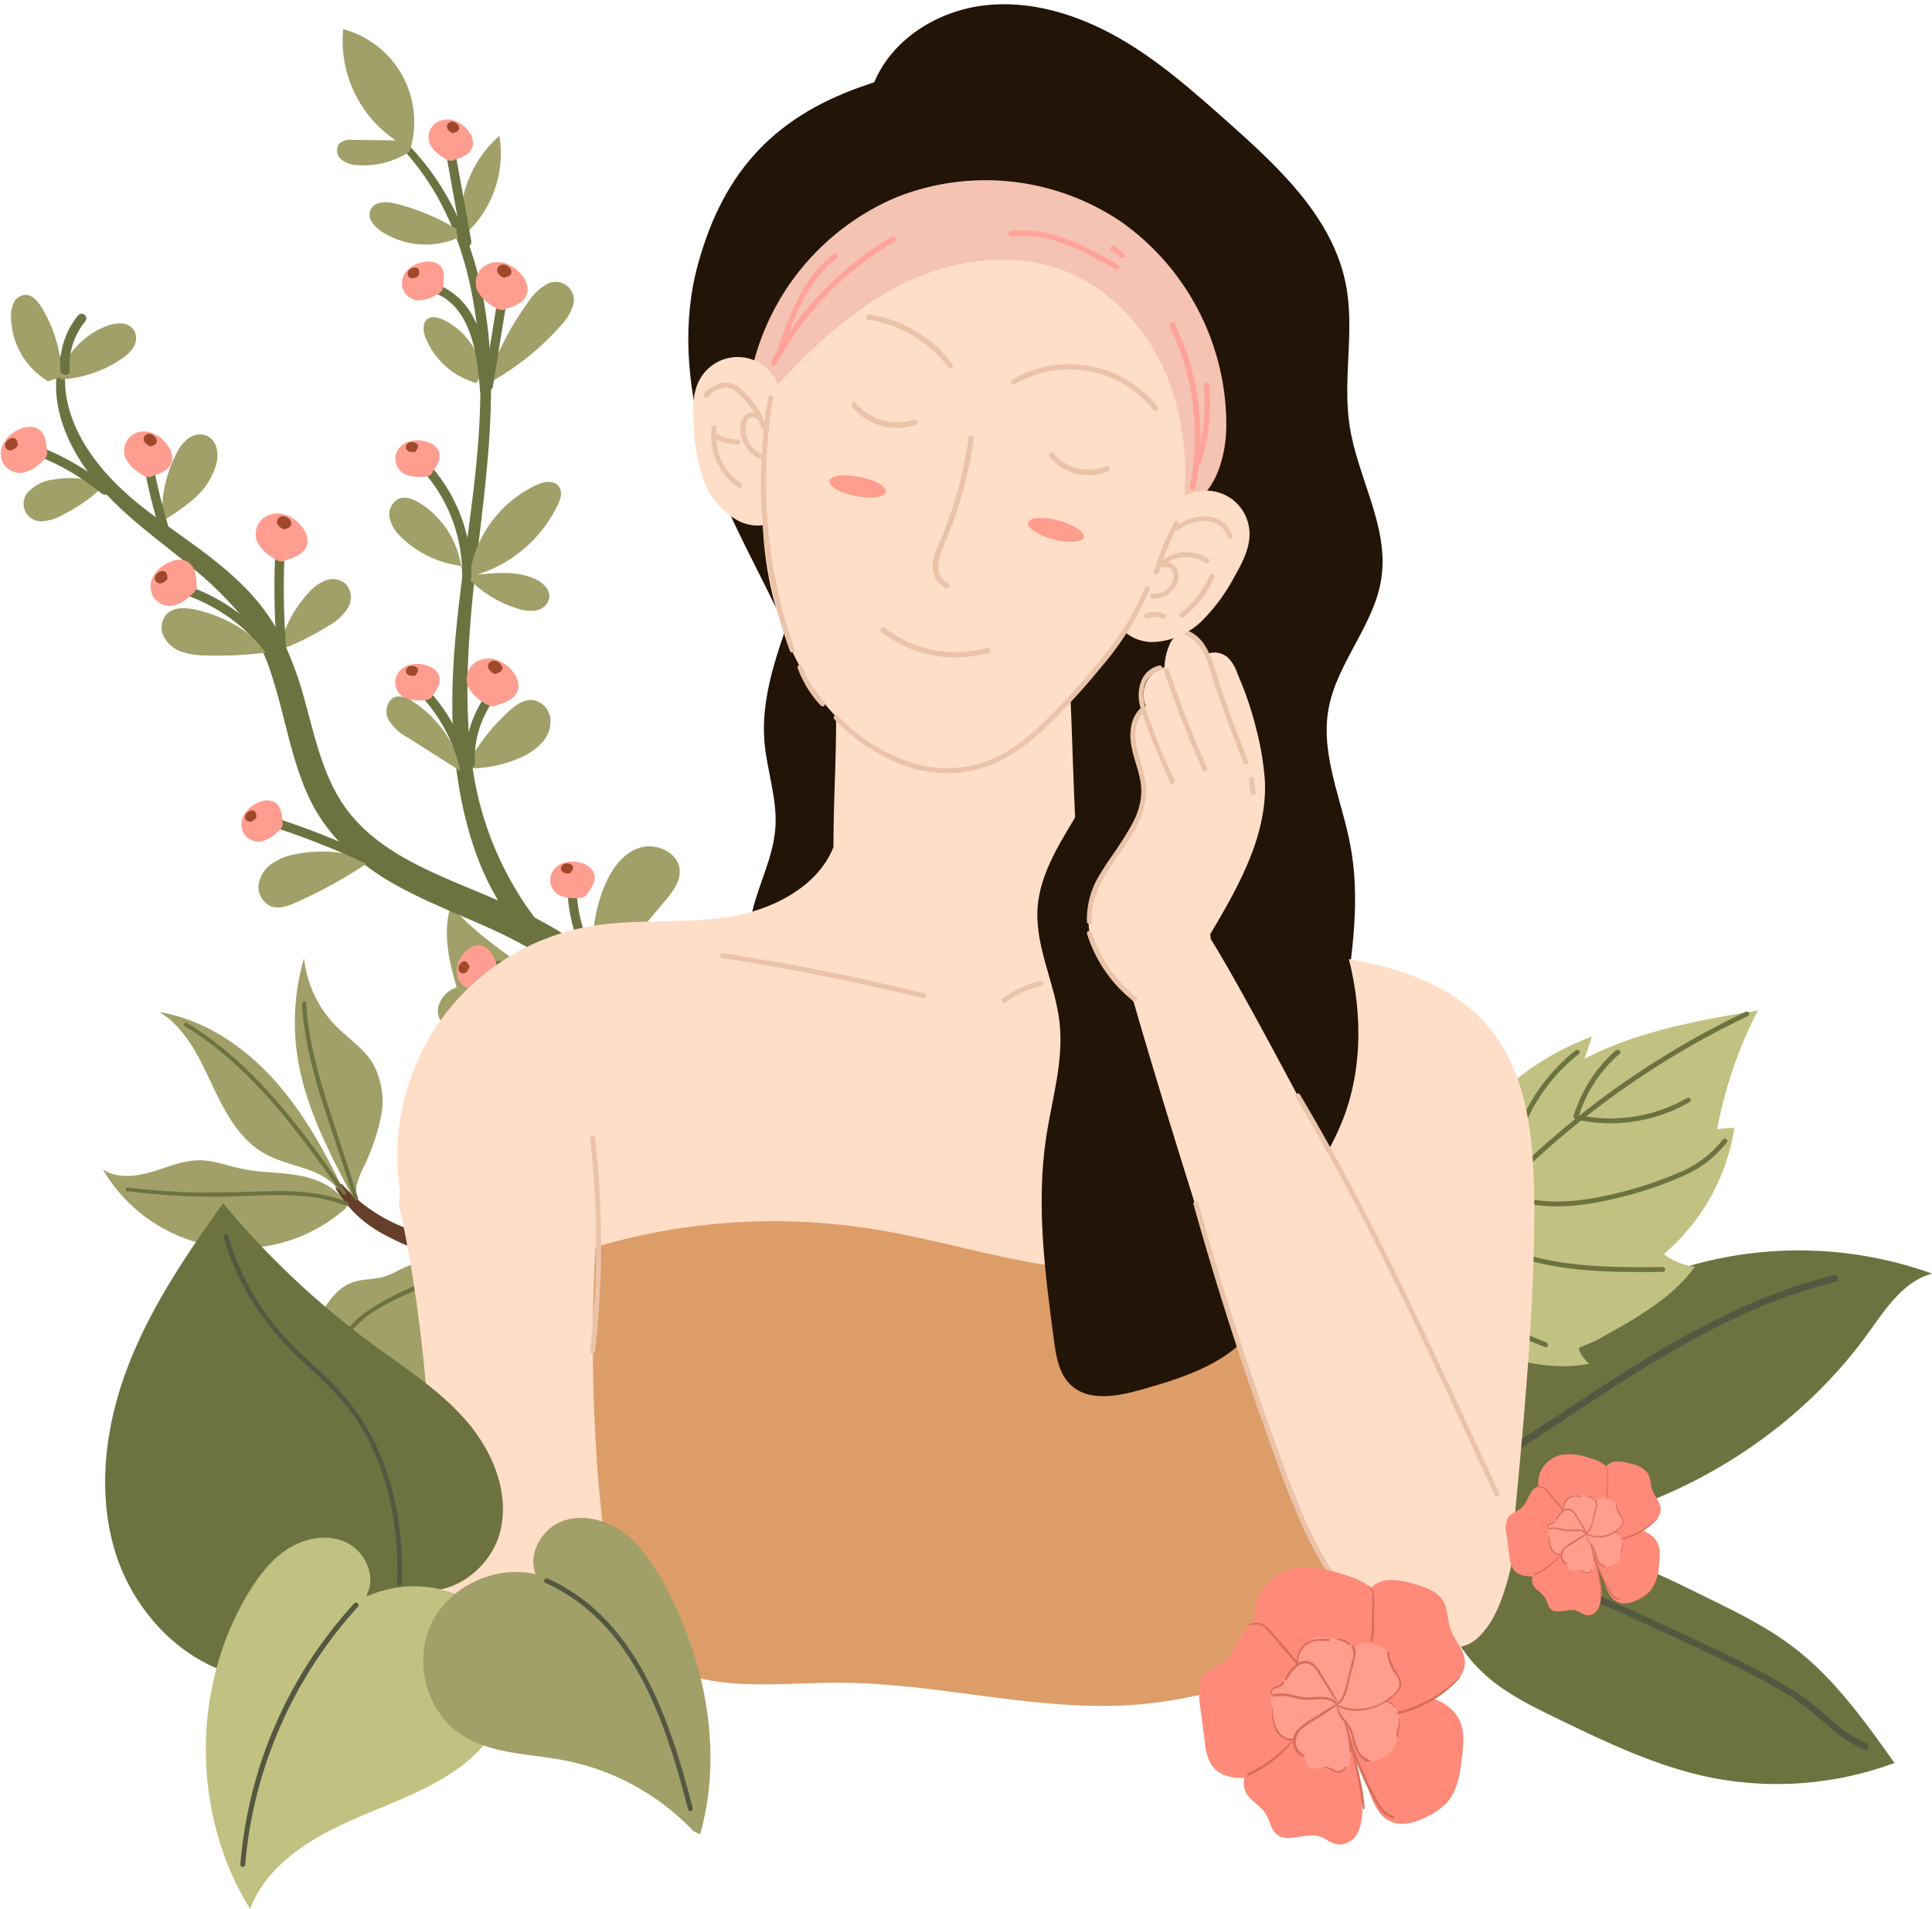 <?xml version="1.0" encoding="UTF-8"?>
<!DOCTYPE svg PUBLIC '-//W3C//DTD SVG 1.0//EN'
          'http://www.w3.org/TR/2001/REC-SVG-20010904/DTD/svg10.dtd'>
<svg data-name="Layer 1" height="355.6" preserveAspectRatio="xMidYMid meet" version="1.0" viewBox="67.5 109.7 359.9 355.6" width="359.9" xmlns="http://www.w3.org/2000/svg" xmlns:xlink="http://www.w3.org/1999/xlink" zoomAndPan="magnify"
><g
  ><path d="M130.17,331.32a22.64,22.64,0,0,0,8,7.84A49.85,49.85,0,0,0,149,343.72c7.4,2.26,15.09,3.67,21.78,7.77A32.8,32.8,0,0,1,175.7,355a21.27,21.27,0,0,1,3.77,4.49,3.41,3.41,0,0,0,4.56,1.2,3.36,3.36,0,0,0,1.19-4.56c-4.67-6.88-12.47-10-20.26-11.94S149.31,341.24,142,338a30,30,0,0,1-10.66-7.58c-.56-.66-1.64.19-1.19.92Z" fill="#673e2a"
  /></g
  ><g
  ><path d="M155.27,343.23a25.43,25.43,0,0,1-4.12-16.94c.75-6.59,4.09-12.79,4.15-19.43,0-4.86-1.68-9.53-3-14.2s-2.31-9.72-.79-14.34c4.28,5.18,10.11,8.79,15.4,12.93s10.32,9.28,11.85,15.82c1.24,5.28.07,11,1.68,16.13.51,1.63,1.29,3.23,1.21,4.94-.12,2.66-2.27,4.72-4.26,6.48a52,52,0,0,1-9.26,7,17.59,17.59,0,0,1-11.19,2.3" fill="#a0a068"
  /></g
  ><g
  ><path d="M154.59,344.42a22.84,22.84,0,0,0-11,1.07c-1.75.64-3.22,1.73-5.07,2.15s-3.82.3-5.54,1c-3.87,1.53-5.51,5.76-7.65,9-2.79,4.2-8.1,6.28-11.74,9.6-2,1.81-1.94,5-2.48,7.51a16.26,16.26,0,0,1-1.24,4,11.43,11.43,0,0,0-1.51,2.87c1-.55,2.19-.83,3.22-1.31s2.13-1,3.21-1.39a14,14,0,0,1,6.14-1.05,40.14,40.14,0,0,0,14.87-2.32c5.65-1.95,10.26-4.33,14-9.15a36.6,36.6,0,0,0,3.48-5.12c.47-.89.63-2.13,1.26-2.91a14.89,14.89,0,0,1,2.21-1.64c1.7-1.42,1.45-4,1.19-6.1a19.75,19.75,0,0,0-2-5.7" fill="#a0a068"
  /></g
  ><g
  ><path d="M131.63,333.42c-1.9-2.85-5.38-4.25-8.76-4.82s-6.85-.48-10.2-1.17c-2.69-.55-5.31-1.61-8-1.61-3.1,0-6,1.32-9,2.19s-6.39,1.25-9-.48A29.61,29.61,0,0,0,132,334.67" fill="#a0a068"
  /></g
  ><g
  ><path d="M134.2,333.19c-.87-1.74,0-3.82.78-5.59a39.49,39.49,0,0,0,3.49-9.89,14.53,14.53,0,0,0-1.65-10.15c-1.71-2.69-4.5-4.48-6.75-6.76a21.2,21.2,0,0,1-5.93-12.61,42.43,42.43,0,0,0-1.21,18.44c1.42,9.14,5.78,17.52,10.08,25.71" fill="#a0a068"
  /></g
  ><g
  ><path d="M130.33,331.1c-3.1-4-9-4-13.41-6.45-4.9-2.67-7.61-8-10-13.08s-4.91-10.43-9.67-13.35c8.26,1.39,15.61,6.32,21.23,12.53s9.66,13.67,13.3,21.21" fill="#a0a068"
  /></g
  ><g
  ><path d="M154.46,289.44A63.29,63.29,0,0,1,163,310.49c.78,3.82,1.4,7.89-.14,11.6-1.4,3.37-3.9,6.13-5.33,9.49a24.69,24.69,0,0,0-1.85,12.1c0,.48.81.49.76,0a24.19,24.19,0,0,1,1.54-11.2c1.38-3.51,3.92-6.34,5.44-9.76s1.26-7.38.57-11.12a62.8,62.8,0,0,0-3.08-11,64.56,64.56,0,0,0-5.76-11.52c-.26-.41-.92,0-.66.38Z" fill="#6c7340"
  /></g
  ><g
  ><path d="M115,375.28c.08-3.3,2.73-5.76,5.35-7.38,2.82-1.75,5.82-3.06,8.23-5.4s4.1-4.91,6.54-7c2.65-2.24,5.88-3.67,9-5.12L155.74,345c.45-.21.06-.87-.38-.66l-10.74,4.95a47.78,47.78,0,0,0-9.3,5.05c-2.64,2-4.54,4.77-6.85,7.14a19.7,19.7,0,0,1-4.11,3.21c-1.51.91-3.1,1.69-4.59,2.63-2.8,1.76-5.45,4.42-5.54,7.92a.38.38,0,0,0,.76,0Z" fill="#6c7340"
  /></g
  ><g
  ><path d="M123.77,296.63c.5,9.7,4,19,7,28.12l2.68,8.29c.15.46.89.26.74-.2q-2.32-7.17-4.64-14.32a135.39,135.39,0,0,1-3.91-13.8,52.58,52.58,0,0,1-1.08-8.09c0-.49-.79-.49-.76,0Z" fill="#6c7340"
  /></g
  ><g
  ><path d="M91.3,331.6a133.63,133.63,0,0,0,16.73,1c5.16,0,10.35-.54,15.51-.14a28.39,28.39,0,0,1,8.48,1.87c.45.19.65-.55.2-.73-4.8-1.94-10-2.14-15.13-2-5.41.13-10.8.37-16.21.11q-4.81-.24-9.58-.81c-.49-.06-.49.7,0,.76Z" fill="#6c7340"
  /></g
  ><g
  ><path d="M102,300.89c9.67,5.89,17.12,14.62,23.8,23.62,1.87,2.53,3.69,5.09,5.51,7.65.28.4.94,0,.66-.39-6.57-9.24-13.25-18.64-22-26a61,61,0,0,0-7.63-5.53.38.38,0,0,0-.38.66Z" fill="#6c7340"
  /></g
  ><g
  ><path d="M332.78,393.05a73.53,73.53,0,0,1,94.64-46.12c-5.35,1.43-8.67,6.59-11.91,11.08-18.38,25.47-50.62,40.25-81.92,37.56" fill="#6c7340"
  /></g
  ><g
  ><path d="M332.68,395.88c4.33-10,8.7-20.12,10.83-30.82s1.87-22.18-2.79-32.05c-3.41-7.23-9-13.26-15.38-18.12s-13.45-8.63-20.59-12.24c1.8,4.47,1,9.56-.4,14.17s-3.3,9.14-3.67,13.94c-.82,10.61,5.92,20.12,11.84,29a273.49,273.49,0,0,1,20.1,35.52" fill="#6c7340"
  /></g
  ><g
  ><path d="M333.23,395.23c10.42-.11,21,.3,31,3.15,7.47,2.12,14.48,5.55,21.45,9,5.43,2.66,10.9,5.34,15.73,9,7.7,5.82,13.41,13.83,19,21.7a63.11,63.11,0,0,1-35.19,2.51c-9.56-2.09-18.47-6.37-27.28-10.61-5-2.43-10.17-4.91-14.24-8.75-7.41-7-10.36-17.56-10.91-27.72" fill="#6c7340"
  /></g
  ><g
  ><path d="M409.11,347.21c-12.25,3-23.61,8.7-34.36,15.19-5.46,3.29-10.78,6.8-16.09,10.32-4.74,3.14-9.61,6.13-14.17,9.54a51.65,51.65,0,0,0-12.74,13.3c-.45.7.67,1.34,1.12.65,6.22-9.68,16-15.44,25.33-21.64,10.23-6.78,20.5-13.59,31.58-18.91a102.1,102.1,0,0,1,19.67-7.2c.81-.2.46-1.45-.34-1.25Z" fill="#545841"
  /></g
  ><g
  ><path d="M313.55,316.07a79.11,79.11,0,0,1,11.56,9.73,28.85,28.85,0,0,1,7.16,13.88c1.16,5.61,1.18,11.46,1.36,17.17s.27,11.61.22,17.42q-.08,10-.66,20c-.05.83,1.24.83,1.29,0q1-18.23.47-36.47c-.18-5.86-.2-11.84-1.27-17.62a29.88,29.88,0,0,0-6.36-13.81c-3.71-4.5-8.45-8-13.12-11.43-.67-.49-1.31.62-.65,1.11Z" fill="#545841"
  /></g
  ><g
  ><path d="M415.14,434.42a24.29,24.29,0,0,1-6.93-4.73,55.71,55.71,0,0,0-6.39-5,137.28,137.28,0,0,0-15.39-8.07q-16.47-7.92-33.33-15-9.77-4.08-19.64-7.84c-.78-.29-1.12.95-.35,1.25q17.4,6.63,34.41,14.2,8.53,3.81,17,7.84a170.35,170.35,0,0,1,15.57,8,58.57,58.57,0,0,1,7.71,5.88,24.82,24.82,0,0,0,7,4.66c.77.3,1.11-.95.35-1.25Z" fill="#545841"
  /></g
  ><g
  ><path d="M334.46,393.1a.87.87,0,0,0-1,0c-7.55,5.6-12,11-18.71,17.71a4.31,4.31,0,0,0-1.57,2.58,1.64,1.64,0,0,0,.89,1.69c.91.41,1.83-.29,2.54-.94,7.32-6.76,11.84-12.22,18-19.81a.86.86,0,0,0-.15-1.23Z" fill="#673e2a"
  /></g
  ><g
  ><path d="M330.47,350.86a46.9,46.9,0,0,1,6.33-31.76l2.12,3.73a51.69,51.69,0,0,1,25.13-20.06l-1.38,4.14c10-5.18,21.23-7.14,32.3-9A80.25,80.25,0,0,0,387.39,320l3.21-.25a38.72,38.72,0,0,1-13.16,23.55,11.42,11.42,0,0,0,5.8,2.33c-4.49,6.17-11.43,9.86-18.09,13.58-1.25.7-2.44,1-3.55,1.6.25,1.15.73,1.65,1.9,2.93-11.23,2.15-25.86-3.84-33-12.88" fill="#c1c181"
  /></g
  ><g
  ><path d="M392.68,298.16a160.51,160.51,0,0,0-62.1,52.33c-.34.47.45.93.78.45a159.88,159.88,0,0,1,61.78-52c.52-.25.06-1-.46-.78Z" fill="#6c7340"
  /></g
  ><g
  ><path d="M355.55,359.75a79.43,79.43,0,0,1-21.34-12.44c-.45-.36-1.09.27-.64.64a80.6,80.6,0,0,0,21.74,12.67c.55.22.78-.66.24-.87Z" fill="#6c7340"
  /></g
  ><g
  ><path d="M377.3,345.7c-12.43.13-25.9.12-36.35-7.62-.47-.35-.92.44-.46.78,10.58,7.83,24.23,7.88,36.81,7.75a.46.46,0,0,0,0-.91Z" fill="#6c7340"
  /></g
  ><g
  ><path d="M388.41,322a19.84,19.84,0,0,1-8.33,6.18,68.43,68.43,0,0,1-10.71,3.6c-7.37,1.87-15.31,2.88-22.4-.52-.53-.26-1,.52-.46.78,7.33,3.52,15.47,2.55,23.1.61a66.21,66.21,0,0,0,11.29-3.85,20.38,20.38,0,0,0,8.3-6.35c.34-.47-.45-.92-.79-.45Z" fill="#6c7340"
  /></g
  ><g
  ><path d="M381.76,314.23a28.55,28.55,0,0,1-19.94,3.22c-.57-.11-.82.76-.24.88A29.56,29.56,0,0,0,382.22,315a.45.45,0,0,0-.46-.78Z" fill="#6c7340"
  /></g
  ><g
  ><path d="M361,305.34A34.47,34.47,0,0,0,348.14,329c-.05.58.86.57.91,0a33.55,33.55,0,0,1,12.58-23c.45-.36-.19-1-.64-.64Z" fill="#6c7340"
  /></g
  ><g
  ><path d="M336.09,321.23a38.25,38.25,0,0,0-1.79,23.67.46.46,0,0,0,.88-.24A37.47,37.47,0,0,1,337,321.47c.22-.54-.65-.78-.87-.24Z" fill="#6c7340"
  /></g
  ><g
  ><path d="M343.24,319.53a55.31,55.31,0,0,0-1.5,16.56c0,.58.94.59.91,0a54.35,54.35,0,0,1,1.46-16.32c.14-.56-.73-.81-.87-.24Z" fill="#6c7340"
  /></g
  ><g
  ><path d="M368.55,305.31a26.39,26.39,0,0,0-7.91,12.28.45.45,0,0,0,.87.24A25.57,25.57,0,0,1,369.2,306c.44-.38-.21-1-.65-.64Z" fill="#6c7340"
  /></g
  ><g
  ><path d="M143,138c12.81,14.32,14.93,34.66,13.66,53-1.46,21-7.07,41.93-4,63.08,1.49,10.32,4.7,20.81,11.6,28.87,1.35,1.57,4.15-.55,2.9-2.24A61,61,0,0,1,156,255.47c-1.79-9.66-1.64-19.58-.91-29.34,1.58-20.77,6.47-41.64,2.12-62.4-2.08-9.92-6.25-19.31-13.3-26.71-.6-.64-1.54.31-1,1Z" fill="#6c7340"
  /></g
  ><g
  ><path d="M78.65,176.23c-2.24,8.16,1.11,16.11,6.09,22.52,5.17,6.66,12.16,11.33,18.56,16.7a65.85,65.85,0,0,1,8.73,8.46,33.72,33.72,0,0,1,5.67,10.33c2.72,7.8,3.77,16.09,7.19,23.65,3.32,7.33,9.25,12.67,16.18,16.56s14.22,6.37,21.2,9.84a77.68,77.68,0,0,1,32,30,78.84,78.84,0,0,1,11.13,42.19c-.05,1.89-.12,3.75-.07,5.64.06,2.67,4.11,3.38,4.77.64a41.82,41.82,0,0,0,.81-11.55,81.74,81.74,0,0,0-1.28-11.57,85.34,85.34,0,0,0-7.14-21.71,84.26,84.26,0,0,0-29.66-34c-6.5-4.23-13.73-7-20.83-10-6.82-2.93-13.79-6.25-18.74-12-5.28-6.07-6.9-14.25-9-21.79A64.52,64.52,0,0,0,120,228.58a38.56,38.56,0,0,0-7.25-9.82c-5.84-5.83-13-10-19.41-15.17s-12.43-12.28-13.57-20.66a17.87,17.87,0,0,1,.28-6.31.74.74,0,0,0-1.42-.39Z" fill="#6c7340"
  /></g
  ><g
  ><path d="M178,288.22A29.38,29.38,0,0,1,180,275c1.26-3.12,3.31-6.23,6.49-7.34s7.46.82,7.63,4.18c.11,2.14-1.35,4-2.72,5.65l-11.73,13.93" fill="#a0a068"
  /></g
  ><g
  ><path d="M176.47,293.4a76.05,76.05,0,0,0-19.82-.65,13.55,13.55,0,0,0-4.59,1.06,5.13,5.13,0,0,0-2.92,3.51c-.52,3,2.51,5.41,5.44,6.08,4,.93,8.35-.12,12-2.06a51.34,51.34,0,0,0,9.92-7.48" fill="#a0a068"
  /></g
  ><g
  ><path d="M154.79,251.64a37.75,37.75,0,0,1,7.53-9.48c1.24-1.13,2.74-2.23,4.4-2.07A3.94,3.94,0,0,1,170,243.4a5.82,5.82,0,0,1-1.5,4.61,11.67,11.67,0,0,1-4.09,2.82,23.3,23.3,0,0,1-9.48,2" fill="#a0a068"
  /></g
  ><g
  ><path d="M153.3,252.3a21.45,21.45,0,0,0-9-12,4,4,0,0,0-3-.83c-1.63.41-2.19,2.63-1.5,4.16a8.72,8.72,0,0,0,3.6,3.41l9.75,6.2" fill="#a0a068"
  /></g
  ><g
  ><path d="M155.24,215.36a22,22,0,0,1,12.14-15.3c1.34-.62,3.17-1,4.12.14s.4,2.52-.17,3.69a24.88,24.88,0,0,1-15,12.86c3.58-.37,7.35-.72,10.66.7,1.55.66,3.09,2.06,2.81,3.72a3,3,0,0,1-2.42,2.23,7.09,7.09,0,0,1-3.44-.34,21.69,21.69,0,0,1-9-5.43" fill="#a0a068"
  /></g
  ><g
  ><path d="M153.51,215.89a17,17,0,0,0-7.8-12.48c-1.21-.75-2.71-1.35-4-.78a3.33,3.33,0,0,0-1.6,3.7,7.29,7.29,0,0,0,2.32,3.6,19.37,19.37,0,0,0,10.85,5.15" fill="#a0a068"
  /></g
  ><g
  ><path d="M135.94,269.84a24.53,24.53,0,0,0-13.12-1.09,11.67,11.67,0,0,0-4.58,1.75,5.8,5.8,0,0,0-2.57,4,3.93,3.93,0,0,0,2.27,4c1.53.59,3.25-.05,4.75-.72a90,90,0,0,0,14-7.81" fill="#a0a068"
  /></g
  ><g
  ><path d="M119.47,230.53a23.54,23.54,0,0,1,5.3-10.19,8.49,8.49,0,0,1,3.31-2.49,3.76,3.76,0,0,1,3.91.68,3.87,3.87,0,0,1,.26,4.51,10,10,0,0,1-3.55,3.23,51.92,51.92,0,0,1-8.59,4.32" fill="#a0a068"
  /></g
  ><g
  ><path d="M117.33,230.89a26,26,0,0,0-13.5-7.65c-1.83-.39-4-.49-5.3.86a3.79,3.79,0,0,0-.46,4.28,6,6,0,0,0,3.52,2.8,15.41,15.41,0,0,0,4.54.62,72.25,72.25,0,0,0,11.67-.64" fill="#a0a068"
  /></g
  ><g
  ><path d="M97.77,207.27a24.15,24.15,0,0,1,2.46-12.84,8.22,8.22,0,0,1,2.17-2.93,3.68,3.68,0,0,1,3.44-.73,3.52,3.52,0,0,1,2,2.39,6.05,6.05,0,0,1-.12,3.24,13.32,13.32,0,0,1-4,6.12,39.65,39.65,0,0,1-6.06,4.28" fill="#a0a068"
  /></g
  ><g
  ><path d="M85.94,199.53a19.17,19.17,0,0,0-8.55-.5,7.55,7.55,0,0,0-4.31,2,3.26,3.26,0,0,0,2.62,5.73,8.74,8.74,0,0,0,3.38-1.1,32.42,32.42,0,0,0,7.22-4.94" fill="#a0a068"
  /></g
  ><g
  ><path d="M79.11,178.39a14.38,14.38,0,0,1,8.39-8,6.34,6.34,0,0,1,2.68-.45,3,3,0,0,1,2.3,1.3,3.08,3.08,0,0,1-.1,3.1,7.16,7.16,0,0,1-2.32,2.26,22.19,22.19,0,0,1-11.32,3.77" fill="#a0a068"
  /></g
  ><g
  ><path d="M79,179.92a25.33,25.33,0,0,0-3.85-13.1c-.69-1.09-1.67-2.24-3-2.19a2.57,2.57,0,0,0-2.09,1.47,5.63,5.63,0,0,0-.51,2.6,14.21,14.21,0,0,0,6.87,12" fill="#a0a068"
  /></g
  ><g
  ><path d="M157.35,179.29A12.93,12.93,0,0,0,150,169.23c-1-.45-2.22-.73-3,0s-.68,2.2-.26,3.3a14.35,14.35,0,0,0,9.5,8.51" fill="#a0a068"
  /></g
  ><g
  ><path d="M158.46,180.17a54.58,54.58,0,0,1,7.5-14.3,9.77,9.77,0,0,1,3.19-3.11,3.39,3.39,0,0,1,5,4.12,9.68,9.68,0,0,1-2.21,3.49,49.12,49.12,0,0,1-13.21,10.57" fill="#a0a068"
  /></g
  ><g
  ><path d="M153.29,150.86A21.21,21.21,0,0,1,160.53,135a20.31,20.31,0,0,1-5.82,17.79" fill="#a0a068"
  /></g
  ><g
  ><path d="M152.5,152.31a42,42,0,0,0-11.22-4.67c-1.71-.43-4-.5-4.73,1.11s.66,3.15,2,4.06a15.12,15.12,0,0,0,14.24,1.2" fill="#a0a068"
  /></g
  ><g
  ><path d="M144.16,136.65a17.93,17.93,0,0,0-12.73-21.53,22.4,22.4,0,0,0,9.78,20.73l-8-.1a3.34,3.34,0,0,0-2.45.63,2.18,2.18,0,0,0,.3,3,5,5,0,0,0,3.08,1.08,15.49,15.49,0,0,0,9.64-2.5" fill="#a0a068"
  /></g
  ><g
  ><path d="M173.28,276.72a29.18,29.18,0,0,0,5.2,14.57c.64.9,2.15,0,1.5-.88a27.51,27.51,0,0,1-5-13.69c-.09-1.11-1.83-1.12-1.74,0Z" fill="#6c7340"
  /></g
  ><g
  ><path d="M176.76,292.77A28.18,28.18,0,0,0,159,288.83c-1.1.12-1.11,1.86,0,1.73a26.73,26.73,0,0,1,16.93,3.71c1,.59,1.83-.92.88-1.5Z" fill="#6c7340"
  /></g
  ><g
  ><path d="M137.11,269.34a147.5,147.5,0,0,0-19.35-7.62c-1.07-.34-1.53,1.34-.46,1.67a148,148,0,0,1,18.94,7.45c1,.48,1.88-1,.87-1.5Z" fill="#6c7340"
  /></g
  ><g
  ><path d="M155,253a31.57,31.57,0,0,0-8.49-15.58.87.87,0,0,0-1.23,1.23,29.91,29.91,0,0,1,8,14.81c.24,1.09,1.91.63,1.68-.46Z" fill="#6c7340"
  /></g
  ><g
  ><path d="M158.65,238.34a20.43,20.43,0,0,0-4.43,13.54c.05,1.11,1.79,1.12,1.74,0a18.55,18.55,0,0,1,3.92-12.31.91.91,0,0,0,0-1.23.89.89,0,0,0-1.23,0Z" fill="#6c7340"
  /></g
  ><g
  ><path d="M155.31,217.11a30.43,30.43,0,0,0-8.09-21.21c-.76-.83-2,.41-1.23,1.23a28.66,28.66,0,0,1,7.58,20,.87.87,0,0,0,1.74,0Z" fill="#6c7340"
  /></g
  ><g
  ><path d="M158.64,182.39c-.32-4.52-.69-9.24-2.84-13.33a12.94,12.94,0,0,0-8.52-6.93c-1.1-.23-1.56,1.45-.47,1.67,8.35,1.72,9.59,11.64,10.1,18.59.08,1.11,1.81,1.12,1.73,0Z" fill="#6c7340"
  /></g
  ><g
  ><path d="M159.31,181.72l2.49-15.39c.18-1.1-1.5-1.57-1.68-.46l-2.48,15.39c-.18,1.1,1.49,1.57,1.67.46Z" fill="#6c7340"
  /></g
  ><g
  ><path d="M155.29,154.6l-3.06-17c-.2-1.1-1.87-.63-1.68.47l3.06,17c.2,1.09,1.87.63,1.68-.47Z" fill="#6c7340"
  /></g
  ><g
  ><path d="M120.83,230.69a141.6,141.6,0,0,1-.27-18.88c.06-1.11-1.68-1.11-1.74,0a141.6,141.6,0,0,0,.27,18.88c.09,1.11,1.83,1.12,1.74,0Z" fill="#6c7340"
  /></g
  ><g
  ><path d="M118.66,230.58a34.6,34.6,0,0,0-15.47-11.5c-1-.39-1.51,1.29-.46,1.68a32.37,32.37,0,0,1,14.43,10.7c.66.88,2.17,0,1.5-.88Z" fill="#6c7340"
  /></g
  ><g
  ><path d="M98.83,207.65a117.29,117.29,0,0,1-2.92-12c-.21-1.1-1.88-.63-1.67.46a116.61,116.61,0,0,0,2.91,12,.87.87,0,0,0,1.68-.46Z" fill="#6c7340"
  /></g
  ><g
  ><path d="M87.66,200.4a46.59,46.59,0,0,0-13.44-7.75c-1-.39-1.5,1.29-.46,1.68a43.77,43.77,0,0,1,12.67,7.3c.86.71,2.1-.51,1.23-1.23Z" fill="#6c7340"
  /></g
  ><g
  ><path d="M80.48,178.69a13,13,0,0,1,2.83-9.05.87.87,0,1,0-1.23-1.23,14.77,14.77,0,0,0-3.34,10.28c.07,1.11,1.81,1.12,1.74,0Z" fill="#6c7340"
  /></g
  ><g
  ><path d="M120.85,214a9.25,9.25,0,0,0,2.43-1,3.3,3.3,0,0,0,1.49-2.14,4,4,0,0,0-.94-2.92,6.32,6.32,0,0,0-3.57-2.47,4.34,4.34,0,0,0-4,1,3.84,3.84,0,0,0-.89,4.07,7.07,7.07,0,0,0,2.66,2.85c.78.56,1.77,1.16,2.59.73" fill="#ff9d90"
  /></g
  ><g
  ><path d="M120.69,208.22a2.57,2.57,0,0,0,.66-.28.87.87,0,0,0,.41-.58,1.08,1.08,0,0,0-.25-.8,1.76,1.76,0,0,0-1-.68,1.17,1.17,0,0,0-1.09.28,1,1,0,0,0-.25,1.11,2,2,0,0,0,.73.78c.21.15.48.32.71.2" fill="#9f482a"
  /></g
  ><g
  ><path d="M161.85,167.17a9.14,9.14,0,0,0,2.43-1,3.25,3.25,0,0,0,1.49-2.13,4.06,4.06,0,0,0-.94-2.93,6.38,6.38,0,0,0-3.56-2.47,4.36,4.36,0,0,0-4,1,3.84,3.84,0,0,0-.9,4.08,7.11,7.11,0,0,0,2.66,2.84c.78.57,1.77,1.16,2.6.73" fill="#ff9d90"
  /></g
  ><g
  ><path d="M161.69,161.34a2.32,2.32,0,0,0,.67-.28.88.88,0,0,0,.41-.58,1.14,1.14,0,0,0-.26-.8,1.71,1.71,0,0,0-1-.67,1.2,1.2,0,0,0-1.09.27,1,1,0,0,0-.24,1.12,1.9,1.9,0,0,0,.72.77c.22.16.49.32.71.2" fill="#9f482a"
  /></g
  ><g
  ><path d="M152.25,139.41a7.7,7.7,0,0,0,2.09-.87,2.8,2.8,0,0,0,1.28-1.84,3.49,3.49,0,0,0-.8-2.52,5.51,5.51,0,0,0-3.07-2.12,3.73,3.73,0,0,0-3.44.87,3.3,3.3,0,0,0-.77,3.5,6.06,6.06,0,0,0,2.29,2.45c.67.49,1.52,1,2.23.63" fill="#ff9d90"
  /></g
  ><g
  ><path d="M152.12,134.4a2.56,2.56,0,0,0,.57-.24.81.81,0,0,0,.35-.5,1,1,0,0,0-.22-.69,1.54,1.54,0,0,0-.84-.58,1,1,0,0,0-.94.24.88.88,0,0,0-.21,1,1.6,1.6,0,0,0,.62.67c.19.14.42.28.61.18" fill="#9f482a"
  /></g
  ><g
  ><path d="M160.15,241a9.11,9.11,0,0,0,2.43-1,3.27,3.27,0,0,0,1.49-2.13,4,4,0,0,0-.94-2.93,6.38,6.38,0,0,0-3.56-2.47,4.36,4.36,0,0,0-4,1,3.85,3.85,0,0,0-.9,4.07,7.08,7.08,0,0,0,2.66,2.85c.78.57,1.77,1.16,2.6.73" fill="#ff9d90"
  /></g
  ><g
  ><path d="M160,235.14a2.73,2.73,0,0,0,.66-.28.9.9,0,0,0,.41-.58,1.14,1.14,0,0,0-.26-.8,1.73,1.73,0,0,0-1-.68,1.17,1.17,0,0,0-1.09.28,1,1,0,0,0-.24,1.11,1.93,1.93,0,0,0,.72.78c.22.16.49.32.71.2" fill="#9f482a"
  /></g
  ><g
  ><path d="M148.11,239.21a7.39,7.39,0,0,0,1.11-1.87,2.69,2.69,0,0,0-.1-2.17,3.55,3.55,0,0,0-2.14-1.52,5.43,5.43,0,0,0-3.67.06,3.46,3.46,0,0,0-2.16,2.63,3.27,3.27,0,0,0,1.5,3.19,6.12,6.12,0,0,0,3.25.63c.82,0,1.79-.07,2.12-.76" fill="#ff9d90"
  /></g
  ><g
  ><path d="M145,235.34a2,2,0,0,0,.31-.51.76.76,0,0,0,0-.59,1,1,0,0,0-.59-.42,1.49,1.49,0,0,0-1,0,.94.94,0,0,0-.59.72.89.89,0,0,0,.41.87,1.69,1.69,0,0,0,.89.17c.22,0,.49,0,.58-.21" fill="#9f482a"
  /></g
  ><g
  ><path d="M148.11,197.51a7.33,7.33,0,0,0,1.11-1.86,2.69,2.69,0,0,0-.1-2.17A3.56,3.56,0,0,0,147,192a5.43,5.43,0,0,0-3.67.07,3.45,3.45,0,0,0-2.16,2.62,3.29,3.29,0,0,0,1.5,3.2,6.22,6.22,0,0,0,3.25.63c.82,0,1.79-.08,2.12-.77" fill="#ff9d90"
  /></g
  ><g
  ><path d="M145,193.65a2,2,0,0,0,.31-.51.78.78,0,0,0,0-.6,1,1,0,0,0-.59-.41,1.49,1.49,0,0,0-1,0,1,1,0,0,0-.59.72.91.91,0,0,0,.41.88,1.69,1.69,0,0,0,.89.17c.22,0,.49,0,.58-.21" fill="#9f482a"
  /></g
  ><g
  ><path d="M150,163a7.16,7.16,0,0,0,.19-2.16,2.65,2.65,0,0,0-1-1.92,3.61,3.61,0,0,0-2.59-.45,5.41,5.41,0,0,0-3.28,1.64,3.48,3.48,0,0,0-.82,3.3,3.29,3.29,0,0,0,2.73,2.24,6.33,6.33,0,0,0,3.21-.83c.73-.35,1.57-.84,1.58-1.61" fill="#ff9d90"
  /></g
  ><g
  ><path d="M145.53,160.8a2.32,2.32,0,0,0,.05-.59.72.72,0,0,0-.28-.52,1,1,0,0,0-.71-.13,1.52,1.52,0,0,0-.9.45.94.94,0,0,0-.22.9.9.9,0,0,0,.75.62,1.69,1.69,0,0,0,.87-.23c.21-.1.44-.23.44-.44" fill="#9f482a"
  /></g
  ><g
  ><path d="M177,276a7.33,7.33,0,0,0,1.11-1.86A2.69,2.69,0,0,0,178,272a3.56,3.56,0,0,0-2.14-1.53,5.43,5.43,0,0,0-3.67.07,3.45,3.45,0,0,0-2.16,2.62,3.29,3.29,0,0,0,1.5,3.2,6.22,6.22,0,0,0,3.25.63c.82,0,1.79-.08,2.12-.77" fill="#ff9d90"
  /></g
  ><g
  ><path d="M173.89,272.13a1.76,1.76,0,0,0,.3-.51.74.74,0,0,0,0-.6,1,1,0,0,0-.59-.41,1.49,1.49,0,0,0-1,0,1,1,0,0,0-.59.72.91.91,0,0,0,.41.88,1.67,1.67,0,0,0,.89.17c.22,0,.49,0,.58-.21" fill="#9f482a"
  /></g
  ><g
  ><path d="M159.7,288.49a7.63,7.63,0,0,0-1.16-1.84,2.71,2.71,0,0,0-2-.9,3.62,3.62,0,0,0-2.33,1.21,5.44,5.44,0,0,0-1.61,3.3,3.46,3.46,0,0,0,1.35,3.12,3.28,3.28,0,0,0,3.53.12,6.12,6.12,0,0,0,2-2.61c.38-.72.75-1.62.28-2.23" fill="#ff9d90"
  /></g
  ><g
  ><path d="M154.84,289.5a1.86,1.86,0,0,0-.32-.5.69.69,0,0,0-.54-.25,1,1,0,0,0-.63.33,1.49,1.49,0,0,0-.45.9,1,1,0,0,0,.37.86.92.92,0,0,0,1,0,1.74,1.74,0,0,0,.56-.72c.1-.19.2-.44.07-.61" fill="#9f482a"
  /></g
  ><g
  ><path d="M120.11,262.7a7,7,0,0,0-.34-2.14,2.68,2.68,0,0,0-1.46-1.6,3.57,3.57,0,0,0-2.62.19,5.48,5.48,0,0,0-2.78,2.4,3.46,3.46,0,0,0,0,3.4,3.31,3.31,0,0,0,3.2,1.5,6.09,6.09,0,0,0,2.9-1.6c.64-.51,1.33-1.2,1.14-1.94" fill="#ff9d90"
  /></g
  ><g
  ><path d="M115.25,261.72a1.85,1.85,0,0,0-.09-.58.75.75,0,0,0-.4-.44,1,1,0,0,0-.72.05,1.5,1.5,0,0,0-.76.66,1,1,0,0,0,0,.93.91.91,0,0,0,.88.41,1.77,1.77,0,0,0,.79-.44c.17-.14.36-.33.31-.53" fill="#9f482a"
  /></g
  ><g
  ><path d="M104.11,218.35a7.82,7.82,0,0,0-.38-2.4,3,3,0,0,0-1.64-1.79,4,4,0,0,0-2.93.22,6.09,6.09,0,0,0-3.11,2.68,3.91,3.91,0,0,0,0,3.81,3.69,3.69,0,0,0,3.58,1.67,6.93,6.93,0,0,0,3.25-1.79c.7-.57,1.48-1.34,1.27-2.17" fill="#ff9d90"
  /></g
  ><g
  ><path d="M98.67,217.25a2,2,0,0,0-.1-.65.81.81,0,0,0-.45-.49,1.06,1.06,0,0,0-.8.06,1.61,1.61,0,0,0-.85.73,1.1,1.1,0,0,0,0,1,1,1,0,0,0,1,.46,1.91,1.91,0,0,0,.89-.49c.19-.16.41-.37.35-.6" fill="#9f482a"
  /></g
  ><g
  ><path d="M76.21,193.57a8.13,8.13,0,0,0-.38-2.4,3,3,0,0,0-1.64-1.79,4,4,0,0,0-2.93.22,6.09,6.09,0,0,0-3.11,2.68,3.91,3.91,0,0,0,0,3.81,3.68,3.68,0,0,0,3.57,1.67A7,7,0,0,0,75,196c.7-.58,1.48-1.35,1.27-2.18" fill="#ff9d90"
  /></g
  ><g
  ><path d="M70.77,192.47a2.05,2.05,0,0,0-.1-.65.81.81,0,0,0-.45-.49,1.06,1.06,0,0,0-.8.06,1.66,1.66,0,0,0-.85.73,1.1,1.1,0,0,0,0,1,1,1,0,0,0,1,.46,1.91,1.91,0,0,0,.89-.49c.19-.16.41-.37.35-.59" fill="#9f482a"
  /></g
  ><g
  ><path d="M96,198.31a8.45,8.45,0,0,0,2.23-.94,3,3,0,0,0,1.36-2,4,4,0,0,0-.91-2.79,6.14,6.14,0,0,0-3.34-2.39,3.93,3.93,0,0,0-3.7.92,3.71,3.71,0,0,0-.78,3.87,7,7,0,0,0,2.51,2.74c.73.55,1.66,1.12,2.42.72" fill="#ff9d90"
  /></g
  ><g
  ><path d="M95.73,192.76a2.18,2.18,0,0,0,.61-.25.81.81,0,0,0,.37-.56,1.09,1.09,0,0,0-.25-.76,1.68,1.68,0,0,0-.91-.65,1.06,1.06,0,0,0-1,.25,1,1,0,0,0-.21,1.06,2,2,0,0,0,.68.75c.2.15.45.3.66.19" fill="#9f482a"
  /></g
  ><g
  ><path d="M214.5,225c-2.59,7.34-5.21,15-4.61,22.71.43,5.43,2.44,10.75,2.05,16.19s-3,10.19-4.25,15.37-.65,11.56,3.8,14.49c2.28,1.5,5.12,1.79,7.84,2L309.21,304c2.22.2,4.69.33,6.4-1.09s2-3.57,2.32-5.62c1.49-10,3-20.17,1.13-30.08-1.58-8.47-5.58-16.84-4.1-25.33,1.52-8.73,8.61-15.77,9.88-24.55,1.39-9.63-4.48-18.74-5.94-28.37-1.32-8.65,1-17.59-.67-26.18-2.38-12.45-12.39-21.8-21.86-30.22-6.5-5.78-13.06-11.61-20.63-15.9s-16.33-7-25-5.94-17,6.26-20.38,14.29l-1.25.44c-16.68,5.57-26.7,15.59-31.58,33.44-3,10.86-2,22.5,1,33.35s8.74,20.69,13.61,30.84Z" fill="#221407"
  /></g
  ><g
  ><path d="M344.57,300.74c-6.37-7.41-16.26-10.8-25.89-12.41s-19.53-1.78-29-4.27c-8.47-2.23-16.85-6.8-21.46-14.12-.67-9.4-1-24.64-1.39-32l-43.66-.46c.32,11.92-.39,18.89-.41,30-2.94,7.42-11.38,11.7-19.43,13-8.61,1.36-17.47.27-26.06,1.79A43.32,43.32,0,0,0,142,331.33l-.22,2.68c5,21.66,7,51.48,6.6,73.72l-.38,1.44c2.84,5.12,9.6,6.81,15.43,7.41,6.62.67,14.48-1.68,19.77-3,7.19-1.85,12.49-5.33,19.65-3.36,35.5,9.81,73.1,7.13,109.83,4.37,10.29-.77,20.64-1.56,30.63-4.14l5.54-10.08c1.94-19.4,4.54-45.64,4.46-65.13C353.3,323.08,352.48,309.92,344.57,300.74Z" fill="#ffdec8"
  /></g
  ><g
  ><path d="M182.83,413c4.17,6.05,11.6,9.09,18.89,10s14.66.12,22,.14c19.17,0,38.19,5.85,57.26,3.92,9.73-1,19.14-3.95,28.47-6.91,3.28-1,6.75-2.21,8.93-4.88s2.57-6,2.94-9.26a342.07,342.07,0,0,0,1.23-64.47c-19,3.32-38.42,6.65-57.59,4.15-11.64-1.51-22.92-5.15-34.51-7a117.08,117.08,0,0,0-52,3.29C177.12,363.94,178.27,391.44,182.83,413Z" fill="#dd9d68"
  /></g
  ><g
  ><path d="M250.16,151c11.77-.55,23.65,5.65,31,12.85s12.77,20,9.3,31.29c-7.64,24.64-11.91,35.22-30.24,50.7a30.78,30.78,0,0,1-16.42,6.64c-7.18.74-14.19-3-19.37-8.08-10.15-9.9-14.64-24.51-14.88-38.69s-.69-15.68,3.28-29.29A45.24,45.24,0,0,1,249.67,151Z" fill="#ffdec8"
  /></g
  ><g
  ><path d="M211.49,182.37c7-7.74,14.72-15.06,24-19.68s20.42-6.31,30.11-2.6c8.25,3.16,14.85,10,18.58,18.12s4.74,17.3,3.76,26.17c5.84-2.08,8-9.35,8-15.61a46.32,46.32,0,0,0-19.51-37.71,45.07,45.07,0,0,0-41.78-4.68,46,46,0,0,0-27.16,32.5Z" fill="#f4c3b2"
  /></g
  ><g
  ><path d="M273.49,239.53c2.32,6.74-.78,14.1-4.4,20.25s-8,12.34-8.33,19.47,3.36,13.85,4.13,21-1.44,14.21-2.51,21.31c-1.89,12.5-.22,25.24,1.45,37.77.4,3,.92,6.22,3.09,8.3,3.36,3.22,8.8,2.16,13.28.89,8.07-2.29,16.85-5.09,21.38-12.16,3.23-5,3.64-11.33,5.57-17,2.47-7.29,7.42-13.49,10.31-20.62,4.15-10.22,3.81-21.87.76-32.47s-8.66-20.29-14.87-29.4c-3.32-4.87-6.89-9.68-11.54-13.29s-10.57-5.93-16.41-5.2" fill="#221407"
  /></g
  ><g
  ><path d="M292.94,283.72c5.23-8.82,10.64-18.31,10.19-28.57a53.58,53.58,0,0,0-1.54-9.4,62.93,62.93,0,0,0-3.54-10.47,7.72,7.72,0,0,0-1.62-2.9,3.72,3.72,0,0,0-3.84-.95A11.23,11.23,0,0,0,291.1,229a3.3,3.3,0,0,0-5.77.87,11,11,0,0,0-.9,4.11l-.43.16a5.27,5.27,0,0,0-3.07,2.86,5.33,5.33,0,0,0,0,4.22l-.45.34a6.76,6.76,0,0,0-1.84,5,20.67,20.67,0,0,0,1,5.37c.49,1.76,1.55,3.22,1.12,5.63-1.18,4.49-4,8.31-6.44,12.27s-4.51,8.46-3.93,13.06c.64,5.05,4.33,9.09,7.83,12.76l.49.76c4.53,16,25.59,85,33.66,100.18,2.9,5.45,6,11,10.65,14.46s14.76,7.9,19.32,4.11c3.63-3,5.3-8.24,6.54-13.2,1.06-4.27-.7-12.37-2.32-16.42a112.94,112.94,0,0,0-5.78-11.6c-7.92-14.8-38.49-74.59-47.72-89.3Z" fill="#ffdec8"
  /></g
  ><g
  ><path d="M143.86,405.38c7,2.54,15.1-3.24,16.85-10.51s-1.5-14.95-6.4-20.59S143,364.58,137,360.16a157.3,157.3,0,0,1-27.93-26.33c-6.87,9.57-13.55,19.44-17.76,30.44S85.51,387.64,89,398.88s12.77,21,24.34,23.23,24.76-4.71,27.85-16.07Z" fill="#6c7340"
  /></g
  ><g
  ><path d="M135.78,407.09a21.34,21.34,0,0,1,17.17-.23A17.15,17.15,0,0,1,163,420.42c.73,7.76-4.61,15-11.07,19.33s-14.08,6.63-21.13,10-14,8.23-16.7,15.53c-10.91-17.56-11-41.26-.3-58.92,2-3.21,4.3-6.3,7.5-8.28s7.36-2.69,10.74-1.06,5.47,6,3.93,9.39Z" fill="#c1c181"
  /></g
  ><g
  ><path d="M196.72,450.82a45,45,0,0,0-24.16-13.24c-6.57-1.25-13.74-1.13-19.28-4.88-6.4-4.34-8.77-13.62-5.42-20.59s11.88-10.92,19.42-9.2c-1.5-3.79,1.11-8.37,4.91-9.84s8.25-.28,11.52,2.15,5.56,5.95,7.5,9.53c7.68,14.15,11.07,31.11,6.72,46.6Z" fill="#a0a068"
  /></g
  ><g
  ><path d="M142.34,404.6c.34-9.2-1.16-18.64-5.37-26.9a42.55,42.55,0,0,0-8.55-11.31c-3.78-3.65-7.75-7-10.89-11.28A48.46,48.46,0,0,1,110,339.89a.45.45,0,0,0-.86.24,48.87,48.87,0,0,0,6,13,57.59,57.59,0,0,0,9.56,10.94c3.72,3.44,7.32,6.91,10,11.27A45.7,45.7,0,0,1,140,388.61a59.67,59.67,0,0,1,1.46,16c0,.58.88.58.9,0Z" fill="#545841"
  /></g
  ><g
  ><path d="M133.53,408.31A81.68,81.68,0,0,0,112.28,457c0,.57.85.57.89,0a81.59,81.59,0,0,1,21-48c.39-.43-.24-1.06-.63-.63Z" fill="#545841"
  /></g
  ><g
  ><path d="M169.07,404.52c16.55,7.46,22.42,26.05,26.62,42.24a.45.45,0,0,0,.86-.24c-4.25-16.39-10.27-35.22-27-42.78-.52-.23-1,.54-.45.78Z" fill="#545841"
  /></g
  ><g
  ><path d="M308.9,314.05c5.5,9.26,10.58,18.77,15.41,28.4s9.47,19.45,14,29.27q3.81,8.22,7.62,16.47c.25.54,1.05.07.8-.47-4.54-9.79-9-19.59-13.65-29.34s-9.42-19.47-14.52-29q-4.27-8-8.89-15.8a.46.46,0,0,0-.8.47Z" fill="#eac3a9"
  /></g
  ><g
  ><path d="M283.49,233.66a4.64,4.64,0,0,0-3.31,2.73,7.4,7.4,0,0,0-.25,5,49,49,0,0,0,1.76,5.07c.57,1.5,1.18,3,1.81,4.46s1.32,3.05,2,4.54c.27.54,1.07.07.81-.47a96.8,96.8,0,0,1-4.12-9.75c-.75-2.08-1.8-4.27-1.69-6.53a4.25,4.25,0,0,1,3.2-4.15c.58-.1.33-1-.25-.9Z" fill="#eac3a9"
  /></g
  ><g
  ><path d="M288.1,227.92a6.93,6.93,0,0,1,4,4.32c.85,2.07,1.4,4.26,2.11,6.37,1.51,4.43,3.22,8.79,4.93,13.14.22.55,1.12.31.9-.25-1.83-4.65-3.65-9.31-5.24-14.06-1.25-3.75-2.11-9.05-6.48-10.42-.57-.18-.82.72-.24.9Z" fill="#eac3a9"
  /></g
  ><g
  ><path d="M284.33,234.72q3.18,9.39,7.23,18.48c.25.54,1.05.07.81-.47q-4-9-7.14-18.26c-.19-.57-1.09-.32-.9.25Z" fill="#eac3a9"
  /></g
  ><g
  ><path d="M300.15,254.82l.3,2.5a.47.47,0,0,0,.46.46c.23,0,.5-.2.47-.46l-.3-2.5a.47.47,0,0,0-.47-.46c-.23,0-.5.2-.46.46Z" fill="#eac3a9"
  /></g
  ><g
  ><path d="M212.37,181.2a8.06,8.06,0,0,0-14.56-.74c-1.36,2.53-1.28,5.57-1.09,8.43A35,35,0,0,0,198.53,199a13.8,13.8,0,0,0,6.45,7.67,7.84,7.84,0,0,0,6,.57,5.21,5.21,0,0,0,3.54-4.57Z" fill="#ffdec8"
  /></g
  ><g
  ><path d="M286.81,203.16a8.07,8.07,0,0,1,13.45,5.64c.13,2.87-1.25,5.57-2.67,8.06a34.64,34.64,0,0,1-6,8.3,13.79,13.79,0,0,1-9.13,4.12,7.82,7.82,0,0,1-5.62-2.06,5.19,5.19,0,0,1-1.22-5.65Z" fill="#ffdec8"
  /></g
  ><g
  ><path d="M279.83,241.75c-1.73,1.79-2,4.37-1.6,6.72.46,2.94,1.92,5.66,1.87,8.69-.11,5.91-4.83,10.46-7.62,15.28a15.56,15.56,0,0,0-2.5,8.94c0,.6,1,.6.93,0-.47-5.88,3.87-10.55,6.82-15.18a19.76,19.76,0,0,0,3.14-7.37c.45-2.83-.36-5.42-1.14-8.12s-1.39-6.08.75-8.3c.42-.44-.24-1.1-.65-.66Z" fill="#eac3a9"
  /></g
  ><g
  ><path d="M270,283.66a25.74,25.74,0,0,0,8.5,12.42c.47.36,1.13-.29.66-.66a24.84,24.84,0,0,1-8.26-12c-.18-.57-1.07-.33-.9.24Z" fill="#eac3a9"
  /></g
  ><g
  ><path d="M289.82,334q5.82,20.79,13.06,41.13c2.27,6.35,4.5,12.77,7.27,18.93,2.58,5.71,5.83,11.27,10.49,15.54s10.82,7.37,17.33,7.28a.47.47,0,0,0,0-.93c-5.85.08-11.38-2.47-15.77-6.21-4.68-4-8-9.25-10.6-14.76-2.83-6-5-12.28-7.24-18.49q-3.58-10-6.84-20.09-3.61-11.25-6.8-22.65a.47.47,0,0,0-.9.25Z" fill="#eac3a9"
  /></g
  ><g
  ><path d="M222.92,243.68a35.48,35.48,0,0,0,12.44,8.4,23.16,23.16,0,0,0,15.3.62c4.5-1.46,8.35-4.37,11.74-7.6A126.07,126.07,0,0,0,272.6,234a55.69,55.69,0,0,0,9.07-14.52c.22-.55-.68-.79-.9-.24A51.38,51.38,0,0,1,273,232a136.58,136.58,0,0,1-9.61,10.79c-3.24,3.29-6.81,6.4-11.07,8.28a21.61,21.61,0,0,1-14.72.78,33.06,33.06,0,0,1-14-8.82.46.46,0,0,0-.66.65Z" fill="#eac3a9"
  /></g
  ><g
  ><path d="M210.63,183.65a94.59,94.59,0,0,0,1,37.1,91.9,91.9,0,0,0,3,10.18c.19.56,1.09.32.89-.25a93.37,93.37,0,0,1-4-46.78c.1-.59-.79-.84-.89-.25Z" fill="#eac3a9"
  /></g
  ><g
  ><path d="M216.1,234.14a20,20,0,0,0,4.32,7c.42.43,1.07-.23.66-.66a18.89,18.89,0,0,1-4.08-6.6c-.2-.56-1.1-.32-.9.25Z" fill="#eac3a9"
  /></g
  ><g
  ><path d="M199.36,183.68a5.41,5.41,0,0,1,3.06-1.81c1.28-.14,2.23.73,3.06,1.58a14.3,14.3,0,0,1,3.88,6,.47.47,0,0,0,.9-.25,15.52,15.52,0,0,0-4.62-6.92,4.14,4.14,0,0,0-3.51-1.33A6.48,6.48,0,0,0,198.7,183a.47.47,0,0,0,.66.66Z" fill="#eac3a9"
  /></g
  ><g
  ><path d="M208.77,187a1.82,1.82,0,0,0-2.67.27,4.1,4.1,0,0,0-.62,3.13,6.12,6.12,0,0,0,3.58,4.75.48.48,0,0,0,.64-.17.47.47,0,0,0-.17-.63,5.28,5.28,0,0,1-3-3.46,4.43,4.43,0,0,1,0-2.34,1.54,1.54,0,0,1,.67-1,.81.81,0,0,1,1,.07.46.46,0,0,0,.65-.65Z" fill="#eac3a9"
  /></g
  ><g
  ><path d="M200.51,191.38a11.49,11.49,0,0,0,4.42,1.11.46.46,0,0,0,.46-.46.48.48,0,0,0-.46-.47,10.36,10.36,0,0,1-4-1,.48.48,0,0,0-.64.16.47.47,0,0,0,.17.64Z" fill="#eac3a9"
  /></g
  ><g
  ><path d="M200.1,189.22a11.57,11.57,0,0,0,5,11.3c.5.34,1-.47.47-.8A10.61,10.61,0,0,1,201,189.47c.09-.59-.8-.84-.9-.25Z" fill="#eac3a9"
  /></g
  ><g
  ><path d="M286.25,207a50.46,50.46,0,0,0-3.8,9.15.47.47,0,0,0,.9.25,49.44,49.44,0,0,1,3.7-8.93c.29-.53-.52-1-.8-.47Z" fill="#eac3a9"
  /></g
  ><g
  ><path d="M287,208.48a8.08,8.08,0,0,1,5.56-1.7,4.4,4.4,0,0,1,3.67,3,.47.47,0,0,0,.9-.25,5.28,5.28,0,0,0-4.18-3.58,8.77,8.77,0,0,0-6.42,1.77c-.49.34,0,1.14.47.8Z" fill="#eac3a9"
  /></g
  ><g
  ><path d="M282.17,221.19a4.68,4.68,0,0,0,4-1.76c1-1.25,1.37-3.34,0-4.48a2.26,2.26,0,0,0-2.38-.38.47.47,0,0,0-.17.64.49.49,0,0,0,.64.16,1.4,1.4,0,0,1,1.6.62,2.4,2.4,0,0,1-.06,2.31,3.77,3.77,0,0,1-3.66,2,.47.47,0,0,0,0,.93Z" fill="#eac3a9"
  /></g
  ><g
  ><path d="M284.39,214.94a6.55,6.55,0,0,1,7.73-.38c.5.34,1-.47.47-.8a7.49,7.49,0,0,0-8.86.52c-.46.39.21,1,.66.66Z" fill="#eac3a9"
  /></g
  ><g
  ><path d="M292.86,216.85a18.48,18.48,0,0,1-5.53,7.15c-.47.37.19,1,.66.66a19,19,0,0,0,5.67-7.34.48.48,0,0,0-.17-.64.46.46,0,0,0-.63.17Z" fill="#eac3a9"
  /></g
  ><g
  ><path d="M281.23,224.84a4,4,0,0,1,2.87.09.46.46,0,0,0,.57-.32.48.48,0,0,0-.32-.58,4.83,4.83,0,0,0-3.37-.09.49.49,0,0,0-.32.58.46.46,0,0,0,.57.32Z" fill="#eac3a9"
  /></g
  ><g
  ><path d="M202,288.13q14.72,2.33,29.25,5.57,4.13.93,8.23,1.93a.47.47,0,0,0,.25-.9q-14.47-3.53-29.14-6.11c-2.78-.48-5.56-.95-8.34-1.38-.59-.1-.84.8-.25.89Z" fill="#eac3a9"
  /></g
  ><g
  ><path d="M254.78,296.42a20.85,20.85,0,0,1,6.83-3.16.47.47,0,0,0-.24-.9,21.43,21.43,0,0,0-7.06,3.26c-.49.34,0,1.15.47.8Z" fill="#eac3a9"
  /></g
  ><g
  ><path d="M177.43,321.74a175.6,175.6,0,0,1,.76,30.93q-.27,4.38-.77,8.73c-.07.59.87.59.93,0a176.57,176.57,0,0,0,.78-30.93q-.27-4.38-.77-8.73c-.06-.59-1-.59-.93,0Z" fill="#eac3a9"
  /></g
  ><g
  ><path d="M212.08,177.58a58.58,58.58,0,0,1,16.23-19,57.9,57.9,0,0,1,5.89-3.92.5.5,0,0,0-.51-.86A59.67,59.67,0,0,0,215,170.88a58.89,58.89,0,0,0-3.81,6.2c-.3.56.56,1.07.86.5Z" fill="#ffa399"
  /></g
  ><g
  ><path d="M213.36,174.65c2.19-6.12,4.59-12.72,10-16.79.51-.39,0-1.25-.5-.87-5.62,4.26-8.13,11-10.42,17.39-.22.61.75.87,1,.27Z" fill="#ffa399"
  /></g
  ><g
  ><path d="M285.39,170.49A47.26,47.26,0,0,1,290,193.6a45.93,45.93,0,0,1-.87,6.72c-.13.63.83.9,1,.27a48.08,48.08,0,0,0-3.8-30.61c-.28-.58-1.14-.07-.86.51Z" fill="#ffa399"
  /></g
  ><g
  ><path d="M291.73,181.43a35.1,35.1,0,0,1-1.57,14.32c-.2.61.77.87,1,.26a35.83,35.83,0,0,0,1.6-14.58c-.06-.63-1.06-.64-1,0Z" fill="#ffa399"
  /></g
  ><g
  ><path d="M255.85,153.75c7.08-.86,13.5,2.72,19.41,6.11a.5.5,0,0,0,.51-.86c-6.06-3.47-12.68-7.13-19.92-6.25-.63.08-.64,1.08,0,1Z" fill="#ffa399"
  /></g
  ><g
  ><path d="M274.61,156.43l1.71,1.28a.53.53,0,0,0,.39,0,.52.52,0,0,0,.3-.23.5.5,0,0,0,.05-.38.57.57,0,0,0-.23-.3l-1.72-1.29a.51.51,0,0,0-.38-.05.58.58,0,0,0-.3.23.53.53,0,0,0-.05.39.57.57,0,0,0,.23.3Z" fill="#ffa399"
  /></g
  ><g
  ><path d="M316,427a31.57,31.57,0,0,0-7.2-12,11.42,11.42,0,0,0-3.77-2.82,5.08,5.08,0,0,0-4.56.18c-2.21,1.39-2.54,4.57-4.43,6.37-1.36,1.3-3.44,1.78-4.49,3.35-.95,1.41-.77,3.27-.54,5l.94,7.18a9.5,9.5,0,0,0,1.28,4.27c1.69,2.41,5.2,2.69,8.08,2.07a19.83,19.83,0,0,0,14.32-12.83" fill="#ff8a79"
  /></g
  ><g
  ><path d="M317.89,427a23.17,23.17,0,0,0,6.82-14.07c.26-2.5,0-5.25-1.63-7.14-1.35-1.54-3.39-2.23-5.35-2.83-2.92-.9-6-1.73-9-1.14a9.6,9.6,0,0,0-6.53,4.75,9,9,0,0,0-.25,8c1.27,2.67,3.8,4.49,6.23,6.18l8.89,6.22" fill="#ff8a79"
  /></g
  ><g
  ><path d="M317,427.63c5.81-1.81,12.18-3.61,17.84-1.39a8.42,8.42,0,0,1,4.22,3.26c1.39,2.31,1.09,5.21.75,7.88s-.78,5.65-2.54,7.79a11.84,11.84,0,0,1-3.7,2.8c-2.19,1.16-4.84,2-7.07,1s-3.19-3.49-4-5.74l-5.94-16.07" fill="#ff8a79"
  /></g
  ><g
  ><path d="M316.92,428.27a44.87,44.87,0,0,1,4.31,18,9.89,9.89,0,0,1-.73,4.68,3.92,3.92,0,0,1-3.83,2.31c-1.25-.19-2.24-1.15-3.45-1.51-2.64-.77-6,1.38-8-.47-1-.91-1.16-2.43-1.86-3.59-1-1.72-3.23-2.62-3.94-4.5a4.5,4.5,0,0,1,.47-3.77,11.85,11.85,0,0,1,2.63-2.89,60.29,60.29,0,0,1,14.2-9.08" fill="#ff8a79"
  /></g
  ><g
  ><path d="M317.21,428.63a15.27,15.27,0,0,0,9.36.56,33.37,33.37,0,0,0,8.75-3.7c2.51-1.42,5.25-3.54,5.06-6.41-.14-2.18-1.95-3.85-2.67-5.9-.61-1.72-.45-3.7-1.38-5.27-1.1-1.86-3.36-2.6-5.44-3.19-2.56-.73-5.64-1.35-7.61.43-1.71,1.54-1.74,4.15-1.86,6.45a38.11,38.11,0,0,1-4.24,15.59" fill="#ff8a79"
  /></g
  ><g
  ><path d="M316.48,426.92a15.32,15.32,0,0,0-3.49-5.85,5.54,5.54,0,0,0-1.83-1.36,2.45,2.45,0,0,0-2.21.08c-1.08.68-1.24,2.22-2.16,3.09-.66.63-1.67.87-2.18,1.63a3.48,3.48,0,0,0-.26,2.41l.46,3.49a4.63,4.63,0,0,0,.62,2.07c.82,1.17,2.52,1.31,3.92,1a9.65,9.65,0,0,0,7-6.23" fill="#ff9e8e"
  /></g
  ><g
  ><path d="M317.42,426.94a11.25,11.25,0,0,0,3.31-6.83,4.52,4.52,0,0,0-.79-3.47,5.41,5.41,0,0,0-2.6-1.37,9.13,9.13,0,0,0-4.37-.56A4.65,4.65,0,0,0,309.8,417a4.39,4.39,0,0,0-.12,3.9,8.46,8.46,0,0,0,3,3l4.32,3" fill="#ff9e8e"
  /></g
  ><g
  ><path d="M317,427.24c2.82-.88,5.91-1.75,8.66-.67a4,4,0,0,1,2.05,1.58,5.85,5.85,0,0,1,.36,3.82,7.21,7.21,0,0,1-1.23,3.79,5.9,5.9,0,0,1-1.8,1.36,4,4,0,0,1-3.43.47,4.6,4.6,0,0,1-2-2.79l-2.88-7.8" fill="#ff9e8e"
  /></g
  ><g
  ><path d="M316.94,427.55a21.77,21.77,0,0,1,2.1,8.76,4.75,4.75,0,0,1-.36,2.27,1.9,1.9,0,0,1-1.85,1.12c-.61-.09-1.09-.56-1.68-.73-1.28-.38-2.9.67-3.89-.23-.49-.44-.57-1.18-.91-1.75-.5-.83-1.57-1.27-1.91-2.18a2.16,2.16,0,0,1,.23-1.83,5.49,5.49,0,0,1,1.28-1.4,29.29,29.29,0,0,1,6.89-4.41" fill="#ff9e8e"
  /></g
  ><g
  ><path d="M317.09,427.73a7.49,7.49,0,0,0,4.54.27,16.08,16.08,0,0,0,4.25-1.8c1.22-.69,2.55-1.72,2.46-3.11-.07-1.06-.95-1.87-1.3-2.87a14.59,14.59,0,0,0-.67-2.56,4.19,4.19,0,0,0-2.64-1.54c-1.24-.36-2.74-.66-3.7.21s-.84,2-.9,3.13a18.31,18.31,0,0,1-2.06,7.56" fill="#ff9e8e"
  /></g
  ><g
  ><path d="M316.55,427.43c3.19,1.81,7.16.8,9.95-1.28,1.14-.85,2.41-2,1.89-3.58a13.7,13.7,0,0,0-1.21-2.18,11.13,11.13,0,0,1-.92-2.88.18.18,0,0,0-.35.05,7.88,7.88,0,0,0,1.6,4.09,2.46,2.46,0,0,1,.51,2.52,5.35,5.35,0,0,1-1.75,1.79,9.37,9.37,0,0,1-9.6,1.27c-.13-.06-.25.13-.12.2Z" fill="#d96e5a"
  /></g
  ><g
  ><path d="M316.54,427.39c1.75-1,2-3.64,2.48-5.41.3-1.21.67-2.41.91-3.63.14-.73.22-1.71-.48-2.18-.14-.09-.34.1-.24.24a2.8,2.8,0,0,1,.16,2.61c-.26,1.06-.51,2.12-.77,3.17-.44,1.8-.74,3.73-2.23,5-.12.11,0,.3.17.22Z" fill="#d96e5a"
  /></g
  ><g
  ><path d="M316.59,427.29a3.65,3.65,0,0,0,1.06,2.83,9.35,9.35,0,0,1,1.1,1.56,9.51,9.51,0,0,1,.64,1.86,8.9,8.9,0,0,0,1.13,2.95c.41.59,1.31,1.55,2.12,1.34a.16.16,0,0,0,0-.29c-.34-.25-.77-.31-1.11-.59a3.71,3.71,0,0,1-.93-1.15,14.6,14.6,0,0,1-.95-2.89,7,7,0,0,0-1.24-2.45c-.76-.95-1.65-1.84-1.66-3.14,0-.11-.18-.15-.2,0Z" fill="#d96e5a"
  /></g
  ><g
  ><path d="M316.43,427.11c-1.35.69-2.61,1.55-3.88,2.36a15.9,15.9,0,0,0-3.28,2.34,3.39,3.39,0,0,0-.82,3.11c.21.84,1,2,1.95,2a.14.14,0,0,0,.1-.23,12.28,12.28,0,0,1-1-.87,2.59,2.59,0,0,1-.62-1.54,3.37,3.37,0,0,1,1.65-2.93c2-1.41,4.17-2.57,6.08-4.1.1-.08,0-.23-.14-.18Z" fill="#d96e5a"
  /></g
  ><g
  ><path d="M316.88,426.94c-.73-1.36-1.55-2.69-2.35-4l-1.19-2a5.34,5.34,0,0,0-1.07-1.3c-2.14-1.77-4.54.75-5.35,2.67a.2.2,0,0,0,.35.2c.67-1,1.14-2,2.21-2.63a2.43,2.43,0,0,1,1.73-.28,2.67,2.67,0,0,1,1.4,1.08c.7.94,1.28,2,1.91,3s1.41,2.25,2.17,3.34a.11.11,0,0,0,.19-.11Z" fill="#d96e5a"
  /></g
  ><g
  ><path d="M316.67,427.16c-.95-1.87-3.62-1.36-5.28-1.3-2.22.08-4.43-1.24-6.63-.54-.29.09-.16.54.12.45,2-.63,3.95.52,5.94.56s4.14-.73,5.69,1c.08.1.22,0,.16-.13Z" fill="#d96e5a"
  /></g
  ><g
  ><path d="M325.67,426.71l.41.13a2.43,2.43,0,0,1,.37.16,2.22,2.22,0,0,1,.64.54c.05.06.17.27.26.18s-.07-.27-.12-.34a2.81,2.81,0,0,0-.63-.56,1.53,1.53,0,0,0-.9-.29.09.09,0,0,0,0,.18Z" fill="#d96e5a"
  /></g
  ><g
  ><path d="M328.08,429.83a3.67,3.67,0,0,1-.21,1.7,8.39,8.39,0,0,0-.18.84,1.71,1.71,0,0,0,0,.84.17.17,0,0,0,.33,0,4.42,4.42,0,0,1,0-.89c.05-.29.12-.57.18-.86a2.71,2.71,0,0,0,0-1.62.07.07,0,1,0-.14,0Z" fill="#d96e5a"
  /></g
  ><g
  ><path d="M314.16,439.05a2.28,2.28,0,0,1,.69.07,3.55,3.55,0,0,1,.63.28,3.75,3.75,0,0,0,1.19.49,1.55,1.55,0,0,0,1.66-1,.14.14,0,0,0-.26-.11,1.42,1.42,0,0,1-.72.69,1.47,1.47,0,0,1-1.09,0c-.64-.24-1.42-.85-2.14-.54a.07.07,0,0,0,0,.13Z" fill="#d96e5a"
  /></g
  ><g
  ><path d="M317.92,430.54c.28.93.51,1.88.7,2.84.09.5.17,1,.22,1.5a4.7,4.7,0,0,0,.19,1.3c0,.09.16.05.19,0a3.57,3.57,0,0,0,0-1.49c-.05-.46-.12-.93-.21-1.39a13.71,13.71,0,0,0-.89-2.81c0-.1-.2,0-.17.07Z" fill="#d96e5a"
  /></g
  ><g
  ><path d="M304.51,427.82a7.6,7.6,0,0,0,.73,4.41,3.62,3.62,0,0,0,1.44,1.33,2.37,2.37,0,0,0,1.82.24c.16-.07.06-.28-.08-.3a7,7,0,0,1-.91,0,3,3,0,0,1-.82-.31,3.49,3.49,0,0,1-1.27-1.37,8.22,8.22,0,0,1-.79-4,.06.06,0,0,0-.12,0Z" fill="#d96e5a"
  /></g
  ><g
  ><path d="M304.85,425.33a.5.5,0,0,1-.44-.54c0-.28.33-.45.57-.54a5.56,5.56,0,0,0,1-.36,1.87,1.87,0,0,0,.69-.65c.13-.19-.17-.36-.3-.18a1.74,1.74,0,0,1-.84.65,3.29,3.29,0,0,0-1,.44.83.83,0,0,0-.34.86.74.74,0,0,0,.7.56.12.12,0,0,0,0-.24Z" fill="#d96e5a"
  /></g
  ><g
  ><path d="M309.37,419.67a4,4,0,0,1,1.53-3.61,3.7,3.7,0,0,1,1.74-.71c.79-.11,1.6.07,2.39,0,.24,0,.25-.39,0-.39a21.66,21.66,0,0,0-2.55.09,4.06,4.06,0,0,0-1.89.85,3.87,3.87,0,0,0-1.41,3.82c0,.11.2.08.19,0Z" fill="#d96e5a"
  /></g
  ><g
  ><path d="M316.55,415.12a3.94,3.94,0,0,1,1.16.33,5.29,5.29,0,0,1,.52.29,5.81,5.81,0,0,1,.46.38.2.2,0,0,0,.28-.28,3.31,3.31,0,0,0-2.42-.9c-.12,0-.11.17,0,.18Z" fill="#d96e5a"
  /></g
  ><g
  ><path d="M322.46,405.24a2.27,2.27,0,0,1,.71,2c0,.9-.06,1.8-.08,2.7s0,1.88-.06,2.83c0,.43,0,.87-.06,1.3s-.16.84-.19,1.27a.19.19,0,0,0,.35.1,6.48,6.48,0,0,0,.34-2.77c0-1.12,0-2.23,0-3.34a18.45,18.45,0,0,0-.06-2.68,2,2,0,0,0-.92-1.57.07.07,0,1,0-.07.12Z" fill="#d96e5a"
  /></g
  ><g
  ><path d="M339.33,422.13a24.79,24.79,0,0,1-11.39,6.35c-.32.08-.18.57.14.49a21.69,21.69,0,0,0,11.35-6.73c.07-.08,0-.18-.1-.11Z" fill="#d96e5a"
  /></g
  ><g
  ><path d="M318.17,431.23a54.31,54.31,0,0,0,3.48,10.15,40.94,40.94,0,0,0,2.45,4.69,4.2,4.2,0,0,0,2.93,2.3c.25,0,.29-.36.06-.42-1.52-.39-2.34-1.66-3.06-3s-1.52-2.88-2.2-4.37a67.56,67.56,0,0,1-3.47-9.44.1.1,0,0,0-.19.05Z" fill="#d96e5a"
  /></g
  ><g
  ><path d="M308.13,433.91a28.54,28.54,0,0,1-4.05,3.64,24.19,24.19,0,0,1-2.19,1.43c-.4.22-.8.44-1.22.65s-.8.25-.87.59a.16.16,0,0,0,.06.16c.31.17.66-.12.95-.26s.85-.44,1.27-.68a22.88,22.88,0,0,0,2.35-1.57,19.78,19.78,0,0,0,3.88-3.82c.08-.1-.09-.23-.18-.14Z" fill="#d96e5a"
  /></g
  ><g
  ><path d="M319.23,435.58c.45,1.82.87,3.65,1.24,5.49.17.9.33,1.8.48,2.71s.23,1.9.44,2.82a.16.16,0,0,0,.31,0,30.19,30.19,0,0,0-.82-5.5,47.82,47.82,0,0,0-1.45-5.53.1.1,0,0,0-.2.05Z" fill="#d96e5a"
  /></g
  ><g
  ><path d="M300.35,412.47a2.85,2.85,0,0,1,2.85.49,23.05,23.05,0,0,1,1.9,2.17l4,4.67c.2.22.53-.11.33-.33-1.51-1.76-3-3.52-4.56-5.26a7,7,0,0,0-2.15-2,3.1,3.1,0,0,0-2.48.06c-.11.05,0,.23.08.19Z" fill="#d96e5a"
  /></g
  ><g
  ><path d="M362.65,395.29a18.39,18.39,0,0,0-4.19-7,6.74,6.74,0,0,0-2.19-1.64,3,3,0,0,0-2.66.11c-1.29.81-1.47,2.65-2.58,3.7-.79.76-2,1-2.61,1.95a4.19,4.19,0,0,0-.31,2.89l.55,4.18a5.44,5.44,0,0,0,.74,2.48c1,1.41,3,1.57,4.7,1.2a11.54,11.54,0,0,0,8.34-7.46" fill="#ff8a79"
  /></g
  ><g
  ><path d="M363.77,395.31a13.48,13.48,0,0,0,4-8.19,5.42,5.42,0,0,0-.95-4.15,6.51,6.51,0,0,0-3.12-1.65,10.83,10.83,0,0,0-5.23-.66,5.59,5.59,0,0,0-3.8,2.76,5.25,5.25,0,0,0-.15,4.68,10.07,10.07,0,0,0,3.62,3.6l5.18,3.62" fill="#ff8a79"
  /></g
  ><g
  ><path d="M363.26,395.67c3.38-1.05,7.08-2.1,10.38-.8a4.82,4.82,0,0,1,2.45,1.89c.81,1.34.64,3,.44,4.59a8.66,8.66,0,0,1-1.48,4.53,6.77,6.77,0,0,1-2.15,1.63c-1.27.67-2.82,1.18-4.12.57s-1.85-2-2.34-3.34L363,395.38" fill="#ff8a79"
  /></g
  ><g
  ><path d="M363.2,396a26,26,0,0,1,2.51,10.5,5.58,5.58,0,0,1-.43,2.72,2.26,2.26,0,0,1-2.22,1.34c-.73-.11-1.31-.67-2-.87-1.54-.45-3.48.8-4.67-.28-.58-.53-.67-1.41-1.08-2.09-.6-1-1.88-1.52-2.3-2.61a2.64,2.64,0,0,1,.28-2.2,6.78,6.78,0,0,1,1.53-1.68,35.31,35.31,0,0,1,8.26-5.29" fill="#ff8a79"
  /></g
  ><g
  ><path d="M363.37,396.26a9,9,0,0,0,5.45.32,19.47,19.47,0,0,0,5.09-2.15c1.46-.83,3.06-2.06,2.95-3.74-.08-1.26-1.14-2.23-1.56-3.43-.35-1-.26-2.15-.8-3.07a5,5,0,0,0-3.17-1.85c-1.49-.43-3.28-.79-4.43.25-1,.9-1,2.42-1.08,3.75a22.09,22.09,0,0,1-2.47,9.07" fill="#ff8a79"
  /></g
  ><g
  ><path d="M363,395.26a8.87,8.87,0,0,0-2-3.4,3.34,3.34,0,0,0-1.07-.8,1.46,1.46,0,0,0-1.29.05c-.62.39-.72,1.29-1.25,1.8s-1,.51-1.27.95a2,2,0,0,0-.15,1.4l.27,2a2.48,2.48,0,0,0,.36,1.2,2.18,2.18,0,0,0,2.28.59,5.62,5.62,0,0,0,4.05-3.63" fill="#ff9e8e"
  /></g
  ><g
  ><path d="M363.49,395.27a6.56,6.56,0,0,0,1.93-4,2.62,2.62,0,0,0-.46-2,3.12,3.12,0,0,0-1.51-.8,5.21,5.21,0,0,0-2.55-.32,2.7,2.7,0,0,0-1.84,1.34,2.52,2.52,0,0,0-.07,2.27,4.92,4.92,0,0,0,1.76,1.75l2.51,1.75" fill="#ff9e8e"
  /></g
  ><g
  ><path d="M363.24,395.45c1.65-.52,3.44-1,5.05-.4a2.44,2.44,0,0,1,1.19.93,3.43,3.43,0,0,1,.21,2.22,4.18,4.18,0,0,1-.72,2.2,3.27,3.27,0,0,1-1.05.79,2.26,2.26,0,0,1-2,.28,2.68,2.68,0,0,1-1.14-1.62l-1.67-4.55" fill="#ff9e8e"
  /></g
  ><g
  ><path d="M363.22,395.63a12.77,12.77,0,0,1,1.22,5.09,2.81,2.81,0,0,1-.21,1.32,1.11,1.11,0,0,1-1.08.66,9.4,9.4,0,0,1-1-.43c-.74-.22-1.69.39-2.26-.13-.29-.26-.33-.69-.53-1-.29-.48-.91-.74-1.11-1.27a1.28,1.28,0,0,1,.13-1.06,3.4,3.4,0,0,1,.74-.82,17.29,17.29,0,0,1,4-2.57" fill="#ff9e8e"
  /></g
  ><g
  ><path d="M363.3,395.73a4.36,4.36,0,0,0,2.65.16,9.77,9.77,0,0,0,2.47-1.05c.71-.4,1.48-1,1.43-1.81,0-.61-.55-1.09-.76-1.67a7.6,7.6,0,0,0-.39-1.49,2.48,2.48,0,0,0-1.53-.9,2.33,2.33,0,0,0-2.16.12,2.55,2.55,0,0,0-.52,1.83,10.75,10.75,0,0,1-1.2,4.4" fill="#ff9e8e"
  /></g
  ><g
  ><path d="M363,395.56a5.43,5.43,0,0,0,5.79-.75c.66-.49,1.4-1.17,1.1-2.08a9.26,9.26,0,0,0-.7-1.27,6.11,6.11,0,0,1-.54-1.68.11.11,0,0,0-.21,0,4.7,4.7,0,0,0,.93,2.38,1.43,1.43,0,0,1,.3,1.47,3,3,0,0,1-1,1,5.46,5.46,0,0,1-5.59.74c-.08,0-.15.08-.07.12Z" fill="#d96e5a"
  /></g
  ><g
  ><path d="M363,395.54c1-.6,1.18-2.13,1.44-3.15.18-.71.39-1.41.53-2.12.09-.42.14-1-.27-1.27-.08-.05-.21.06-.14.14a1.66,1.66,0,0,1,.09,1.52l-.45,1.85a5,5,0,0,1-1.3,2.9c-.07.06,0,.17.1.13Z" fill="#d96e5a"
  /></g
  ><g
  ><path d="M363,395.48a2.12,2.12,0,0,0,.62,1.64,4,4,0,0,1,1,2,5,5,0,0,0,.66,1.72c.24.34.76.9,1.23.78a.09.09,0,0,0,0-.17c-.19-.14-.44-.18-.64-.34a2.19,2.19,0,0,1-.54-.67,8.38,8.38,0,0,1-.56-1.69,4.06,4.06,0,0,0-.72-1.42,3,3,0,0,1-1-1.83c0-.06-.11-.08-.12,0Z" fill="#d96e5a"
  /></g
  ><g
  ><path d="M362.92,395.37c-.79.4-1.52.9-2.26,1.37a9.25,9.25,0,0,0-1.91,1.37,2,2,0,0,0-.48,1.81c.13.48.57,1.17,1.14,1.18a.08.08,0,0,0,.06-.13,5.89,5.89,0,0,1-.61-.51,1.56,1.56,0,0,1-.36-.89,2,2,0,0,1,1-1.71c1.16-.82,2.43-1.49,3.54-2.38.06-.05,0-.14-.08-.11Z" fill="#d96e5a"
  /></g
  ><g
  ><path d="M363.18,395.27c-.43-.79-.9-1.56-1.37-2.33l-.69-1.14a3.27,3.27,0,0,0-.62-.76c-1.25-1-2.64.44-3.12,1.55-.05.14.12.24.2.12a4.45,4.45,0,0,1,1.29-1.53,1.38,1.38,0,0,1,1-.16,1.43,1.43,0,0,1,.81.62c.41.55.75,1.17,1.11,1.75s.83,1.31,1.27,1.95c.05.06.15,0,.11-.07Z" fill="#d96e5a"
  /></g
  ><g
  ><path d="M363.06,395.4c-.56-1.09-2.11-.79-3.07-.76-1.3.05-2.58-.72-3.86-.31a.13.13,0,0,0,.07.26c1.15-.37,2.3.3,3.46.33s2.4-.43,3.3.56c.05,0,.13,0,.1-.08Z" fill="#d96e5a"
  /></g
  ><g
  ><path d="M368.3,395.14l.23.07.22.1a1.12,1.12,0,0,1,.37.31s.1.15.15.11,0-.16-.07-.2a1.42,1.42,0,0,0-.36-.33.93.93,0,0,0-.53-.17.06.06,0,0,0,0,.11Z" fill="#d96e5a"
  /></g
  ><g
  ><path d="M369.7,397a2.22,2.22,0,0,1-.12,1,2.88,2.88,0,0,0-.11.49,1,1,0,0,0,0,.49.1.1,0,0,0,.19,0,2.18,2.18,0,0,1,0-.51c0-.17.07-.34.1-.51a1.59,1.59,0,0,0,0-.94c0-.05-.1,0-.08,0Z" fill="#d96e5a"
  /></g
  ><g
  ><path d="M361.6,402.32a1.39,1.39,0,0,1,.4,0,2,2,0,0,1,.36.16,2.16,2.16,0,0,0,.7.29.92.92,0,0,0,1-.57.09.09,0,0,0-.16-.07.84.84,0,0,1-.42.41.91.91,0,0,1-.63,0c-.37-.15-.83-.5-1.25-.32,0,0,0,.08,0,.08Z" fill="#d96e5a"
  /></g
  ><g
  ><path d="M363.78,397.37a15.29,15.29,0,0,1,.41,1.65,8.7,8.7,0,0,1,.13.87,2.74,2.74,0,0,0,.11.76c0,.05.09,0,.11,0a2.13,2.13,0,0,0,0-.87c0-.27-.08-.54-.13-.81a8,8,0,0,0-.52-1.64c0-.05-.11,0-.1.05Z" fill="#d96e5a"
  /></g
  ><g
  ><path d="M356,395.78a4.53,4.53,0,0,0,.42,2.57,2.22,2.22,0,0,0,.84.77,1.37,1.37,0,0,0,1.06.14c.1,0,0-.16,0-.17a4.7,4.7,0,0,1-.53,0,2,2,0,0,1-.48-.18,2,2,0,0,1-.74-.8,4.81,4.81,0,0,1-.46-2.31s-.06,0-.07,0Z" fill="#d96e5a"
  /></g
  ><g
  ><path d="M356.18,394.34a.31.31,0,0,1-.26-.32c0-.16.19-.26.33-.32a3.38,3.38,0,0,0,.56-.2,1.15,1.15,0,0,0,.41-.38c.07-.11-.11-.21-.18-.1a1,1,0,0,1-.49.37,2,2,0,0,0-.61.26.47.47,0,0,0-.19.5.45.45,0,0,0,.41.33c.08,0,.1-.13,0-.14Z" fill="#d96e5a"
  /></g
  ><g
  ><path d="M358.81,391a2.36,2.36,0,0,1,.89-2.1,2.25,2.25,0,0,1,1-.42c.46-.06.93.05,1.39,0,.14,0,.15-.23,0-.22a12.2,12.2,0,0,0-1.48,0,2.38,2.38,0,0,0-1.1.49,2.25,2.25,0,0,0-.82,2.23c0,.06.11.05.11,0Z" fill="#d96e5a"
  /></g
  ><g
  ><path d="M363,388.39a2.25,2.25,0,0,1,.67.2,1.11,1.11,0,0,1,.3.17,1.93,1.93,0,0,1,.28.22.12.12,0,0,0,.16-.17,2,2,0,0,0-.66-.4,1.74,1.74,0,0,0-.75-.12.05.05,0,1,0,0,.1Z" fill="#d96e5a"
  /></g
  ><g
  ><path d="M366.43,382.64a1.33,1.33,0,0,1,.41,1.19c0,.52,0,1.05,0,1.57l0,1.65c0,.25,0,.5,0,.75s-.09.5-.11.74a.12.12,0,0,0,.21.06A3.81,3.81,0,0,0,367,387c0-.65,0-1.3,0-1.94a10.13,10.13,0,0,0,0-1.56,1.14,1.14,0,0,0-.53-.92,0,0,0,1,0,0,.07Z" fill="#d96e5a"
  /></g
  ><g
  ><path d="M376.24,392.47a14.48,14.48,0,0,1-6.62,3.7c-.19,0-.11.33.08.28a12.56,12.56,0,0,0,6.61-3.92,0,0,0,0,0-.07-.06Z" fill="#d96e5a"
  /></g
  ><g
  ><path d="M363.93,397.77a31.86,31.86,0,0,0,2.07,6,23,23,0,0,0,1.42,2.69,2.39,2.39,0,0,0,1.67,1.27c.14,0,.16-.21,0-.24a3.08,3.08,0,0,1-1.8-1.77c-.46-.81-.87-1.65-1.26-2.5a40.15,40.15,0,0,1-2-5.49.06.06,0,0,0-.11,0Z" fill="#d96e5a"
  /></g
  ><g
  ><path d="M358.09,399.33a16.94,16.94,0,0,1-2.36,2.12c-.41.3-.83.57-1.27.83l-.71.37c-.17.09-.47.15-.51.35a.07.07,0,0,0,0,.09c.18.1.38-.07.55-.15s.49-.25.74-.4a11.11,11.11,0,0,0,1.36-.91,11.32,11.32,0,0,0,2.26-2.22c.05-.06-.05-.13-.1-.08Z" fill="#d96e5a"
  /></g
  ><g
  ><path d="M364.55,400.3c.26,1.06.5,2.12.72,3.19.1.53.19,1.05.28,1.58s.13,1.11.25,1.64a.1.1,0,0,0,.19,0,18.32,18.32,0,0,0-.48-3.2,27.75,27.75,0,0,0-.85-3.22.06.06,0,1,0-.11,0Z" fill="#d96e5a"
  /></g
  ><g
  ><path d="M353.56,386.85a1.64,1.64,0,0,1,1.66.29,12,12,0,0,1,1.1,1.26c.78.91,1.57,1.81,2.35,2.71.12.14.31-.06.19-.19l-2.65-3.06A4.32,4.32,0,0,0,355,386.7a1.83,1.83,0,0,0-1.45,0c-.06,0,0,.13.05.11Z" fill="#d96e5a"
  /></g
  ><g
  ><ellipse cx="264.21" cy="208.43" fill="#ff9e8e" rx="1.82" ry="5.37" transform="rotate(-75.18 264.185 208.425)"
  /></g
  ><g
  ><ellipse cx="227.25" cy="200.3" fill="#ff9e8e" rx="1.82" ry="5.37" transform="rotate(-78.87 227.266 200.292)"
  /></g
  ><g
  ><path d="M247.93,191.22a76.87,76.87,0,0,1-2.74,12.27c-.63,2-1.33,4-2.12,5.93s-1.77,3.69-1.81,5.7a4.19,4.19,0,0,0,2.49,4.09c.6.23.86-.73.27-1-2.26-.87-1.86-3.82-1.21-5.6.84-2.28,1.86-4.48,2.65-6.78a77.32,77.32,0,0,0,3.44-14.39c.08-.63-.88-.9-1-.26Z" fill="#eac3a9"
  /></g
  ><g
  ><path d="M251.36,230.35a21.39,21.39,0,0,1-19-3.67c-.5-.39-1.21.31-.7.71a22.41,22.41,0,0,0,19.92,3.92.5.5,0,0,0-.26-1Z" fill="#eac3a9"
  /></g
  ><g
  ><path d="M283.11,185.43a21,21,0,0,0-27.07-5,.5.5,0,0,0,.5.86,20,20,0,0,1,25.87,4.82c.4.5,1.1-.21.7-.71Z" fill="#eac3a9"
  /></g
  ><g
  ><path d="M229.23,169.26a22.67,22.67,0,0,1,14.86,8.82c.38.51,1.25,0,.86-.51a23.61,23.61,0,0,0-15.46-9.27c-.63-.09-.9.87-.26,1Z" fill="#eac3a9"
  /></g
  ><g
  ><path d="M226.19,185.49A11,11,0,0,0,238,188.87c.61-.21.35-1.17-.26-1a10,10,0,0,1-10.81-3.12c-.41-.5-1.11.21-.71.71Z" fill="#eac3a9"
  /></g
  ><g
  ><path d="M263,194.85a9.62,9.62,0,0,0,10.83,2.71c.59-.24.33-1.21-.27-1a8.67,8.67,0,0,1-9.85-2.46c-.41-.49-1.12.22-.71.71Z" fill="#eac3a9"
  /></g
></svg
>
